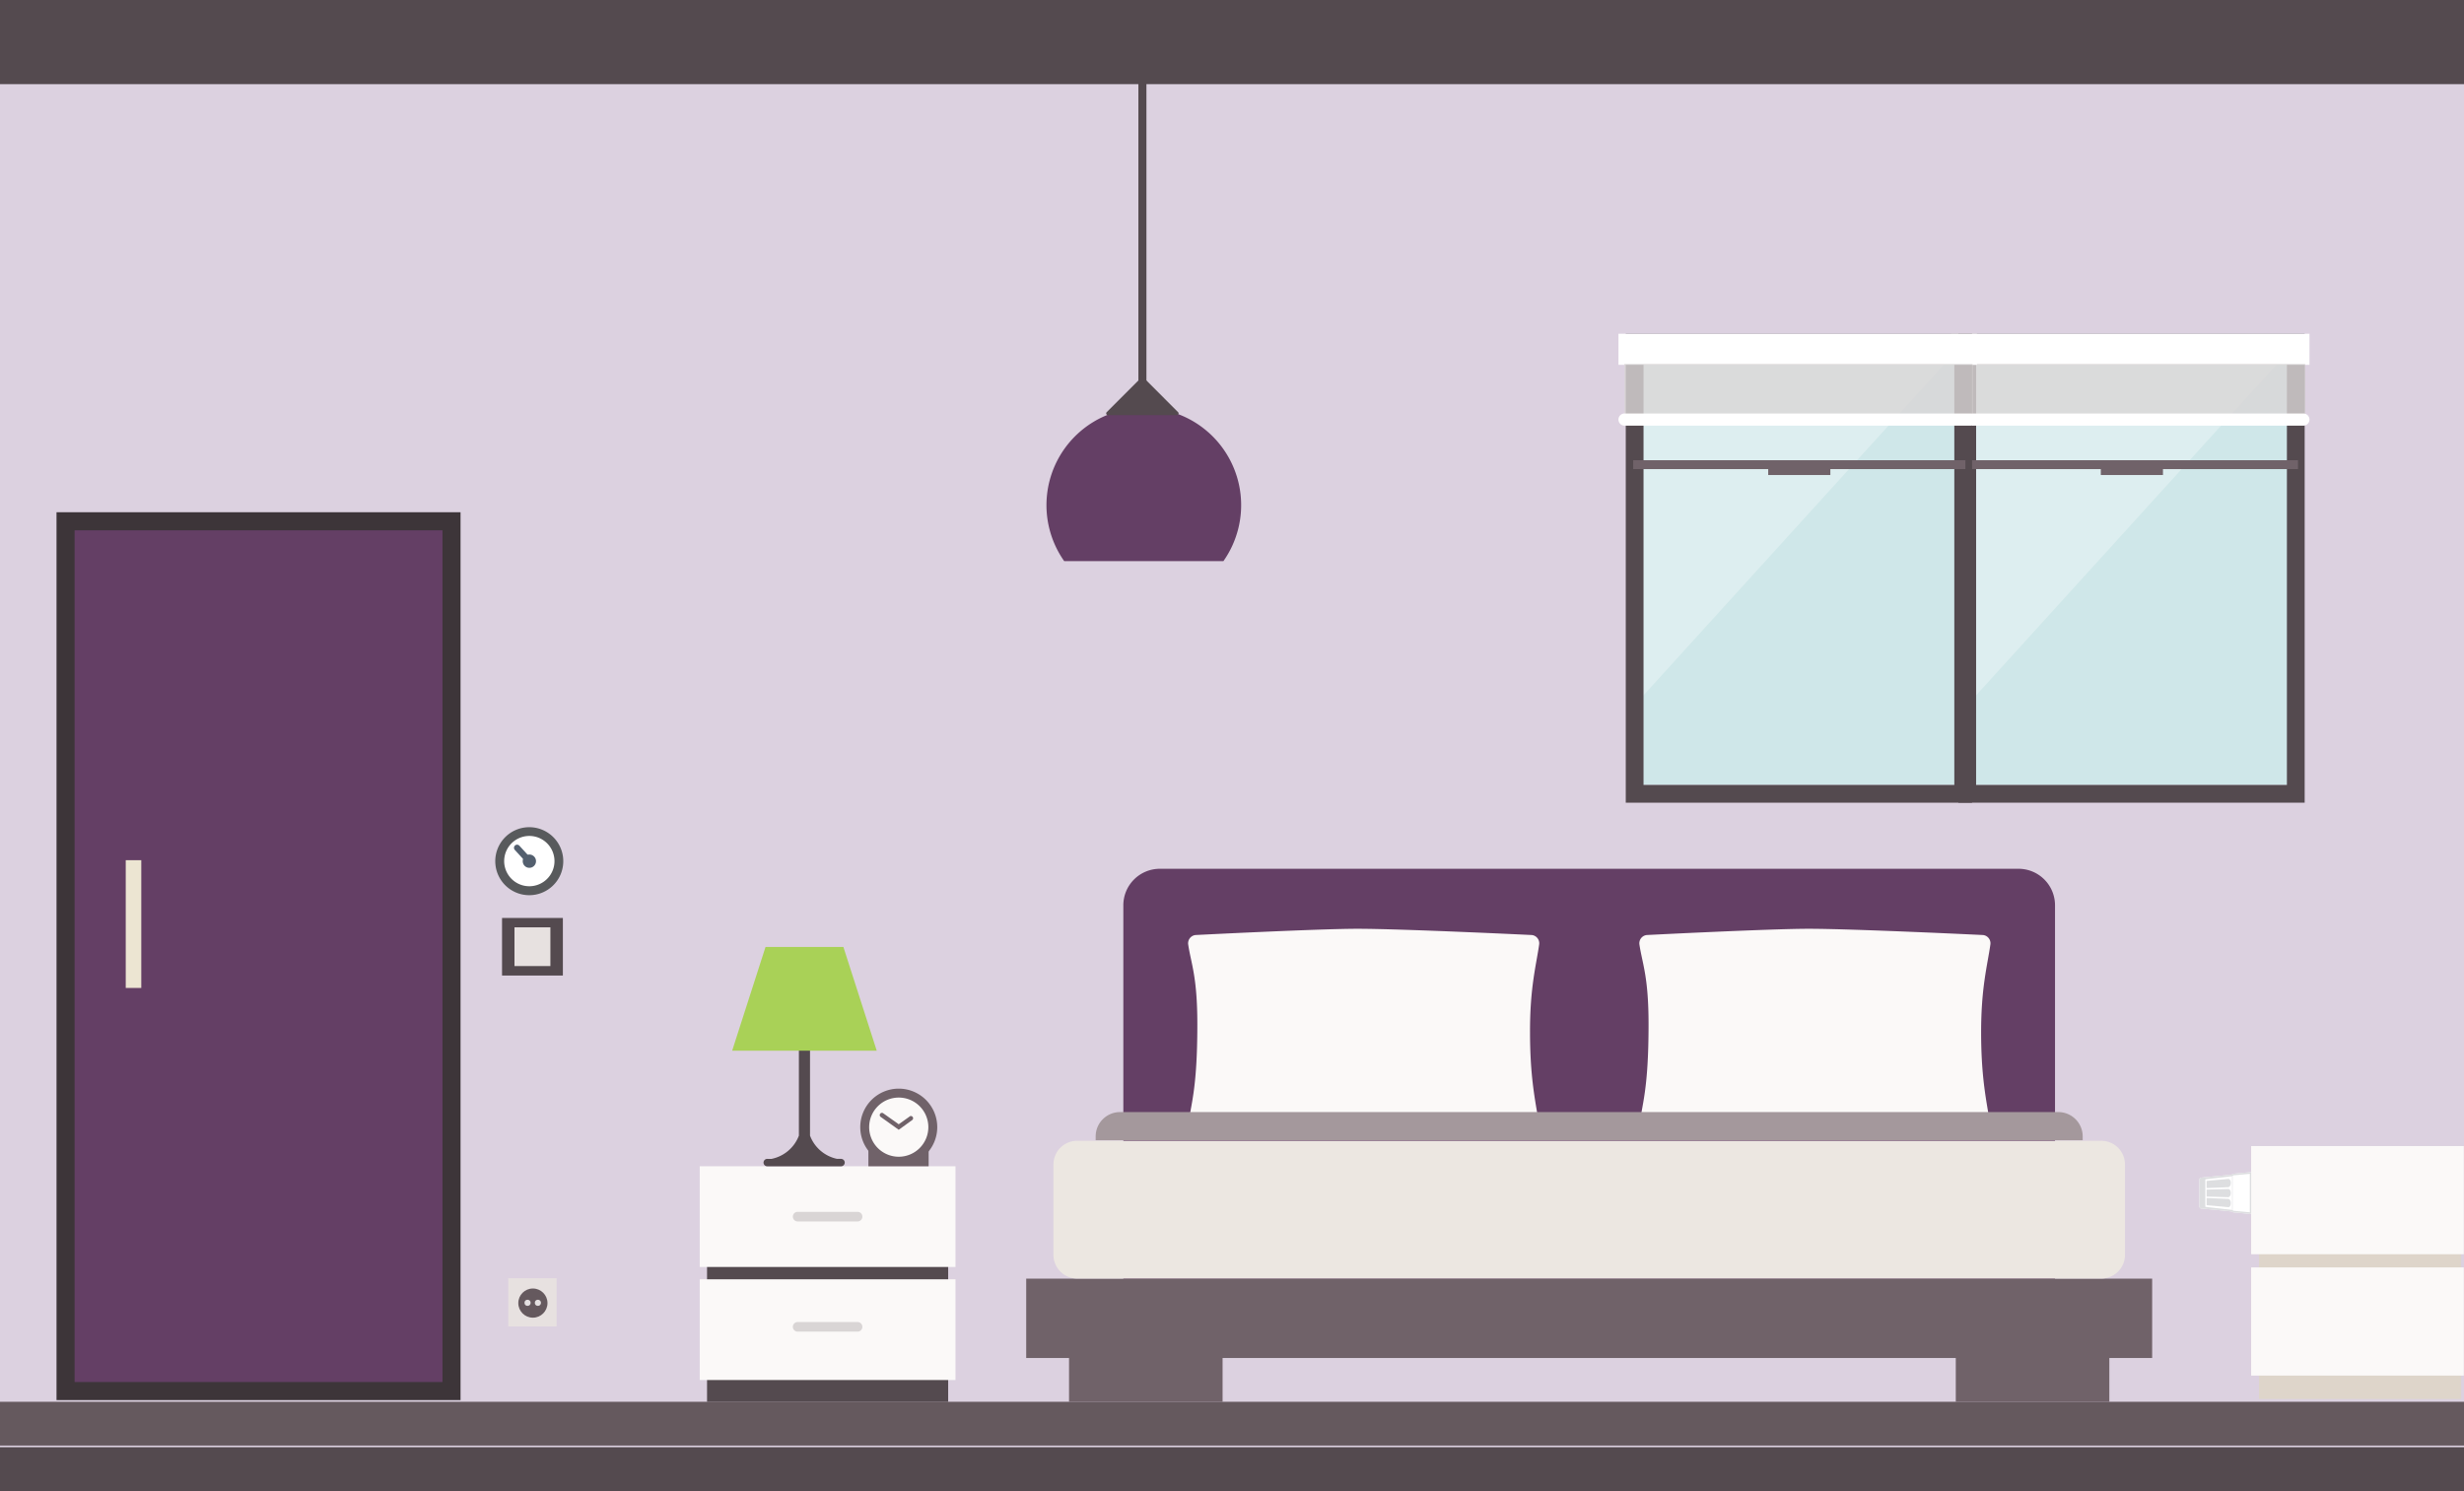<svg xmlns="http://www.w3.org/2000/svg" viewBox="0 0 954.31 577.55">
  <defs>
    <style>
      .cls-1 {
        fill: #dcd1e0;
      }

      .cls-2 {
        fill: #cfe7e9;
      }

      .cls-3, .cls-6 {
        fill: #fff;
      }

      .cls-16, .cls-3 {
        opacity: 0.3;
      }

      .cls-4 {
        fill: #544a4f;
      }

      .cls-5 {
        fill: #706269;
      }

      .cls-23, .cls-7 {
        fill: #d9d5d5;
      }

      .cls-7 {
        opacity: 0.8;
      }

      .cls-8 {
        fill: #65595e;
      }

      .cls-9 {
        fill: #585a5c;
      }

      .cls-10 {
        fill: #535f6e;
      }

      .cls-11 {
        fill: #643f65;
      }

      .cls-12 {
        fill: #3d3539;
      }

      .cls-13 {
        fill: #ece5d2;
      }

      .cls-14 {
        fill: #ded5ca;
      }

      .cls-15 {
        fill: #fbf9f8;
      }

      .cls-16, .cls-17 {
        fill: #dddee0;
      }

      .cls-18 {
        fill: #e7e1e0;
      }

      .cls-19 {
        fill: #e4e0e1;
      }

      .cls-20 {
        fill: #ece7e1;
      }

      .cls-21 {
        fill: #a4989c;
      }

      .cls-22 {
        fill: #a9d157;
      }
    </style>
  </defs>
  <title>slaapkamer</title>
  <g id="Layer_2" data-name="Layer 2">
    <g id="Layer_1-2" data-name="Layer 1">
      <rect class="cls-1" width="954.31" height="577.55"/>
      <g>
        <rect class="cls-2" x="761.92" y="132.74" width="127.5" height="171.31"/>
        <polygon class="cls-3" points="761.92 273.11 889.41 132.74 761.92 132.74 761.92 273.11"/>
        <path class="cls-4" d="M758.48,310.93H892.6V129.3H758.48Zm6.88-174.75H885.72V304.05H765.35Z"/>
        <rect class="cls-5" x="761.34" y="178.27" width="128.68" height="3.44"/>
        <rect class="cls-5" x="813.65" y="178.84" width="24.07" height="5.16"/>
        <g>
          <rect class="cls-6" x="755.65" y="129.28" width="138.82" height="12.03"/>
          <rect class="cls-7" x="757.92" y="140.96" width="134.88" height="21.29"/>
          <path class="cls-6" d="M892.1,160.16H758a2.36,2.36,0,0,0,0,4.72H892.1a2.36,2.36,0,1,0,0-4.72Z"/>
        </g>
      </g>
      <g>
        <rect class="cls-2" x="633.1" y="132.74" width="127.5" height="171.31"/>
        <polygon class="cls-3" points="633.1 273.11 760.6 132.74 633.1 132.74 633.1 273.11"/>
        <path class="cls-4" d="M629.66,310.93H763.78V129.3H629.66Zm6.88-174.75H756.91V304.05H636.54Z"/>
        <rect class="cls-5" x="632.53" y="178.27" width="128.68" height="3.44"/>
        <rect class="cls-5" x="684.83" y="178.84" width="24.07" height="5.16"/>
        <g>
          <rect class="cls-6" x="626.83" y="129.28" width="138.82" height="12.03"/>
          <rect class="cls-7" x="629.11" y="140.96" width="134.88" height="21.29"/>
          <path class="cls-6" d="M763.28,160.16H629.19a2.36,2.36,0,0,0,0,4.72H763.28a2.36,2.36,0,1,0,0-4.72Z"/>
        </g>
      </g>
      <rect class="cls-4" width="954.31" height="32.6"/>
      <rect class="cls-4" y="560.59" width="954.31" height="16.96"/>
      <rect class="cls-8" y="542.99" width="954.31" height="16.96"/>
      <g>
        <g>
          <circle class="cls-6" cx="205.01" cy="333.59" r="11.45" transform="translate(-59.73 45.1) rotate(-10.97)"/>
          <path class="cls-9" d="M205,320.42a13.17,13.17,0,1,0,2.49,26.1,13.17,13.17,0,0,0-2.49-26.1ZM213.08,339a9.74,9.74,0,1,1,1.49-7.3A9.67,9.67,0,0,1,213.08,339Z"/>
        </g>
        <circle class="cls-10" cx="205.01" cy="333.59" r="2.58" transform="translate(-59.72 45.1) rotate(-10.97)"/>
        <path class="cls-10" d="M201.16,327.59a1.2,1.2,0,1,0-1.78,1.62l4.74,5.19a1.2,1.2,0,1,0,1.78-1.62Z"/>
      </g>
      <g>
        <g>
          <rect class="cls-11" x="25.39" y="201.92" width="149.48" height="336.92"/>
          <path class="cls-12" d="M171.37,205.42V535.34H28.89V205.42H171.37m7-7H21.89V542.34H178.37V198.42Z"/>
        </g>
        <rect class="cls-13" x="48.7" y="333.2" width="6.02" height="49.49"/>
      </g>
      <g>
        <rect class="cls-14" x="874.91" y="479.52" width="78.28" height="62.41"/>
        <rect class="cls-15" x="871.87" y="443.94" width="82.36" height="41.89"/>
        <rect class="cls-15" x="871.87" y="490.95" width="82.36" height="41.89"/>
      </g>
      <g>
        <path class="cls-6" d="M871.87,469.88V454.39c0-.2-.13-.35-.28-.34l-6.68.62-.62.35-11.87,1.14a.77.77,0,0,0-.59.83v10.29a.77.77,0,0,0,.59.83l11.87,1.14.62.35,6.68.62C871.74,470.23,871.87,470.08,871.87,469.88Z"/>
        <polygon class="cls-16" points="864.28 455.02 864.28 469.25 864.9 469.6 864.9 454.68 864.28 455.02"/>
        <path class="cls-17" d="M871.87,469.88V454.39c0-.2-.13-.35-.28-.34l-6.68.62-.62.35-11.87,1.14a.77.77,0,0,0-.59.83v10.29a.77.77,0,0,0,.59.83l11.87,1.14.62.35,6.68.62C871.74,470.23,871.87,470.08,871.87,469.88ZM865,469l-.62-.35-10.11-1.15a.2.2,0,0,1-.15-.22V457a.2.2,0,0,1,.15-.22l10.11-1.15.62-.35,6.37-.59v14.9Z"/>
        <path class="cls-16" d="M871.87,469.88V454.39c0-.2-.13-.35-.28-.34l-.2,0c0,.21,0,.41,0,.62h0v14.83c0,.1,0,.56,0,.68l.2,0C871.74,470.23,871.87,470.08,871.87,469.88Z"/>
        <g>
          <path class="cls-17" d="M864,466.07c0-.9-.4-1.64-1-1.67l-8.38-.33v2.76l8.38.77C863.57,467.66,864,467,864,466.07Z"/>
          <path class="cls-17" d="M864,462.14h0c0-.89-.4-1.59-1-1.58l-8.38.24v2.7l8.38.24C863.56,463.73,864,463,864,462.14Z"/>
          <path class="cls-17" d="M864,458.2c0-.9-.4-1.58-1-1.53l-8.38.77v2.76l8.38-.33C863.57,459.84,864,459.09,864,458.2Z"/>
        </g>
      </g>
      <g>
        <path class="cls-11" d="M443,158a37.67,37.67,0,0,0-30.83,59.36h61.66A37.67,37.67,0,0,0,443,158Z"/>
        <g>
          <rect class="cls-4" x="440.9" y="30.95" width="3.11" height="120.44"/>
          <path class="cls-4" d="M443.69,147.06h-2.47l-12.59,12.59a.67.67,0,0,0,.47,1.15h26.7a.67.67,0,0,0,.47-1.15Z"/>
        </g>
      </g>
      <g>
        <rect class="cls-18" x="196.85" y="357.39" width="18.73" height="18.67"/>
        <path class="cls-4" d="M194.44,377.88H218v-22.3H194.44Zm4.82-18.67h13.91v15H199.26Z"/>
      </g>
      <rect class="cls-18" x="196.85" y="495.12" width="18.73" height="18.67"/>
      <circle class="cls-8" cx="206.39" cy="504.76" r="5.65"/>
      <circle class="cls-19" cx="204.32" cy="504.65" r="1.19"/>
      <circle class="cls-19" cx="208.32" cy="504.65" r="1.19"/>
      <g>
        <path class="cls-11" d="M781.77,336.53H449.21a14.14,14.14,0,0,0-14.14,14.14v145H795.91v-145A14.14,14.14,0,0,0,781.77,336.53Z"/>
        <rect class="cls-5" x="397.45" y="495.29" width="436.08" height="30.74"/>
        <path class="cls-20" d="M417.15,441.89H813.83a9.18,9.18,0,0,1,9.18,9.18v35a9.18,9.18,0,0,1-9.18,9.18H417.15A9.19,9.19,0,0,1,408,486.1v-35A9.18,9.18,0,0,1,417.15,441.89Z"/>
        <g>
          <rect class="cls-5" x="414.04" y="521.18" width="59.47" height="21.84"/>
          <rect class="cls-5" x="757.48" y="521.18" width="59.47" height="21.84"/>
        </g>
        <g>
          <path class="cls-15" d="M596.12,365.83a3.22,3.22,0,0,0-3.21-3.66s-49.87-2.4-67.18-2.4c-15.07,0-62.34,2.4-62.34,2.4a3.22,3.22,0,0,0-3.2,3.7c1.13,7.48,3.54,12.4,3.54,30.9,0,25.75-2.61,31.11-3.67,39.9a3.22,3.22,0,0,0,3.21,3.61H593a3.23,3.23,0,0,0,3.21-3.64c-1.08-8.36-3.63-17.26-3.63-36.78C592.53,382.38,595,373.78,596.12,365.83Z"/>
          <path class="cls-15" d="M770.88,365.83a3.22,3.22,0,0,0-3.21-3.66s-49.87-2.4-67.18-2.4c-15.07,0-62.34,2.4-62.34,2.4a3.22,3.22,0,0,0-3.2,3.7c1.13,7.48,3.54,12.4,3.54,30.9,0,25.75-2.61,31.11-3.67,39.9a3.22,3.22,0,0,0,3.21,3.61H767.71a3.23,3.23,0,0,0,3.21-3.64c-1.08-8.36-3.63-17.26-3.63-36.78C767.28,382.38,769.77,373.78,770.88,365.83Z"/>
        </g>
        <path class="cls-21" d="M797.19,430.77H433.79a9.44,9.44,0,0,0-9.44,9.44v1.48H806.63v-1.48A9.44,9.44,0,0,0,797.19,430.77Z"/>
      </g>
      <g>
        <rect class="cls-4" x="273.84" y="484.9" width="93.39" height="58.12"/>
        <rect class="cls-15" x="271.01" y="451.76" width="99.05" height="39.01"/>
        <rect class="cls-15" x="271.01" y="495.55" width="99.05" height="39.01"/>
      </g>
      <g>
        <path class="cls-4" d="M325.85,448.89h-1.67a14.35,14.35,0,0,1-10.46-9V397.66h-4.31V439.9a14.38,14.38,0,0,1-10.6,9h-1.53a1.44,1.44,0,1,0,0,2.87h28.57a1.44,1.44,0,0,0,0-2.87Z"/>
        <polygon class="cls-22" points="296.49 366.8 283.57 406.99 339.56 406.99 326.64 366.8 296.49 366.8"/>
      </g>
      <g>
        <g>
          <rect class="cls-5" x="336.33" y="435.43" width="23.33" height="16.33"/>
          <g>
            <circle class="cls-15" cx="348.08" cy="436.6" r="13.19"/>
            <path class="cls-5" d="M348.08,421.69A14.91,14.91,0,1,0,363,436.6,14.93,14.93,0,0,0,348.08,421.69Zm0,26.38a11.46,11.46,0,1,1,11.47-11.46A11.48,11.48,0,0,1,348.08,448.07Z"/>
          </g>
        </g>
        <g>
          <polygon class="cls-15" points="348.08 436.6 352.79 433.19 341.62 431.98 348.08 436.6"/>
          <path class="cls-5" d="M352.29,432.49l-4.21,3-6-4.26a.86.86,0,0,0-1,1.4l7,5,5.21-3.77a.86.86,0,1,0-1-1.4Z"/>
        </g>
      </g>
      <path class="cls-23" d="M332.14,469.41H308.93a1.86,1.86,0,0,0,0,3.72h23.21a1.86,1.86,0,0,0,0-3.72Z"/>
      <path class="cls-23" d="M332.14,512.1H308.93a1.86,1.86,0,0,0,0,3.72h23.21a1.86,1.86,0,0,0,0-3.72Z"/>
    </g>
  </g>
</svg>
